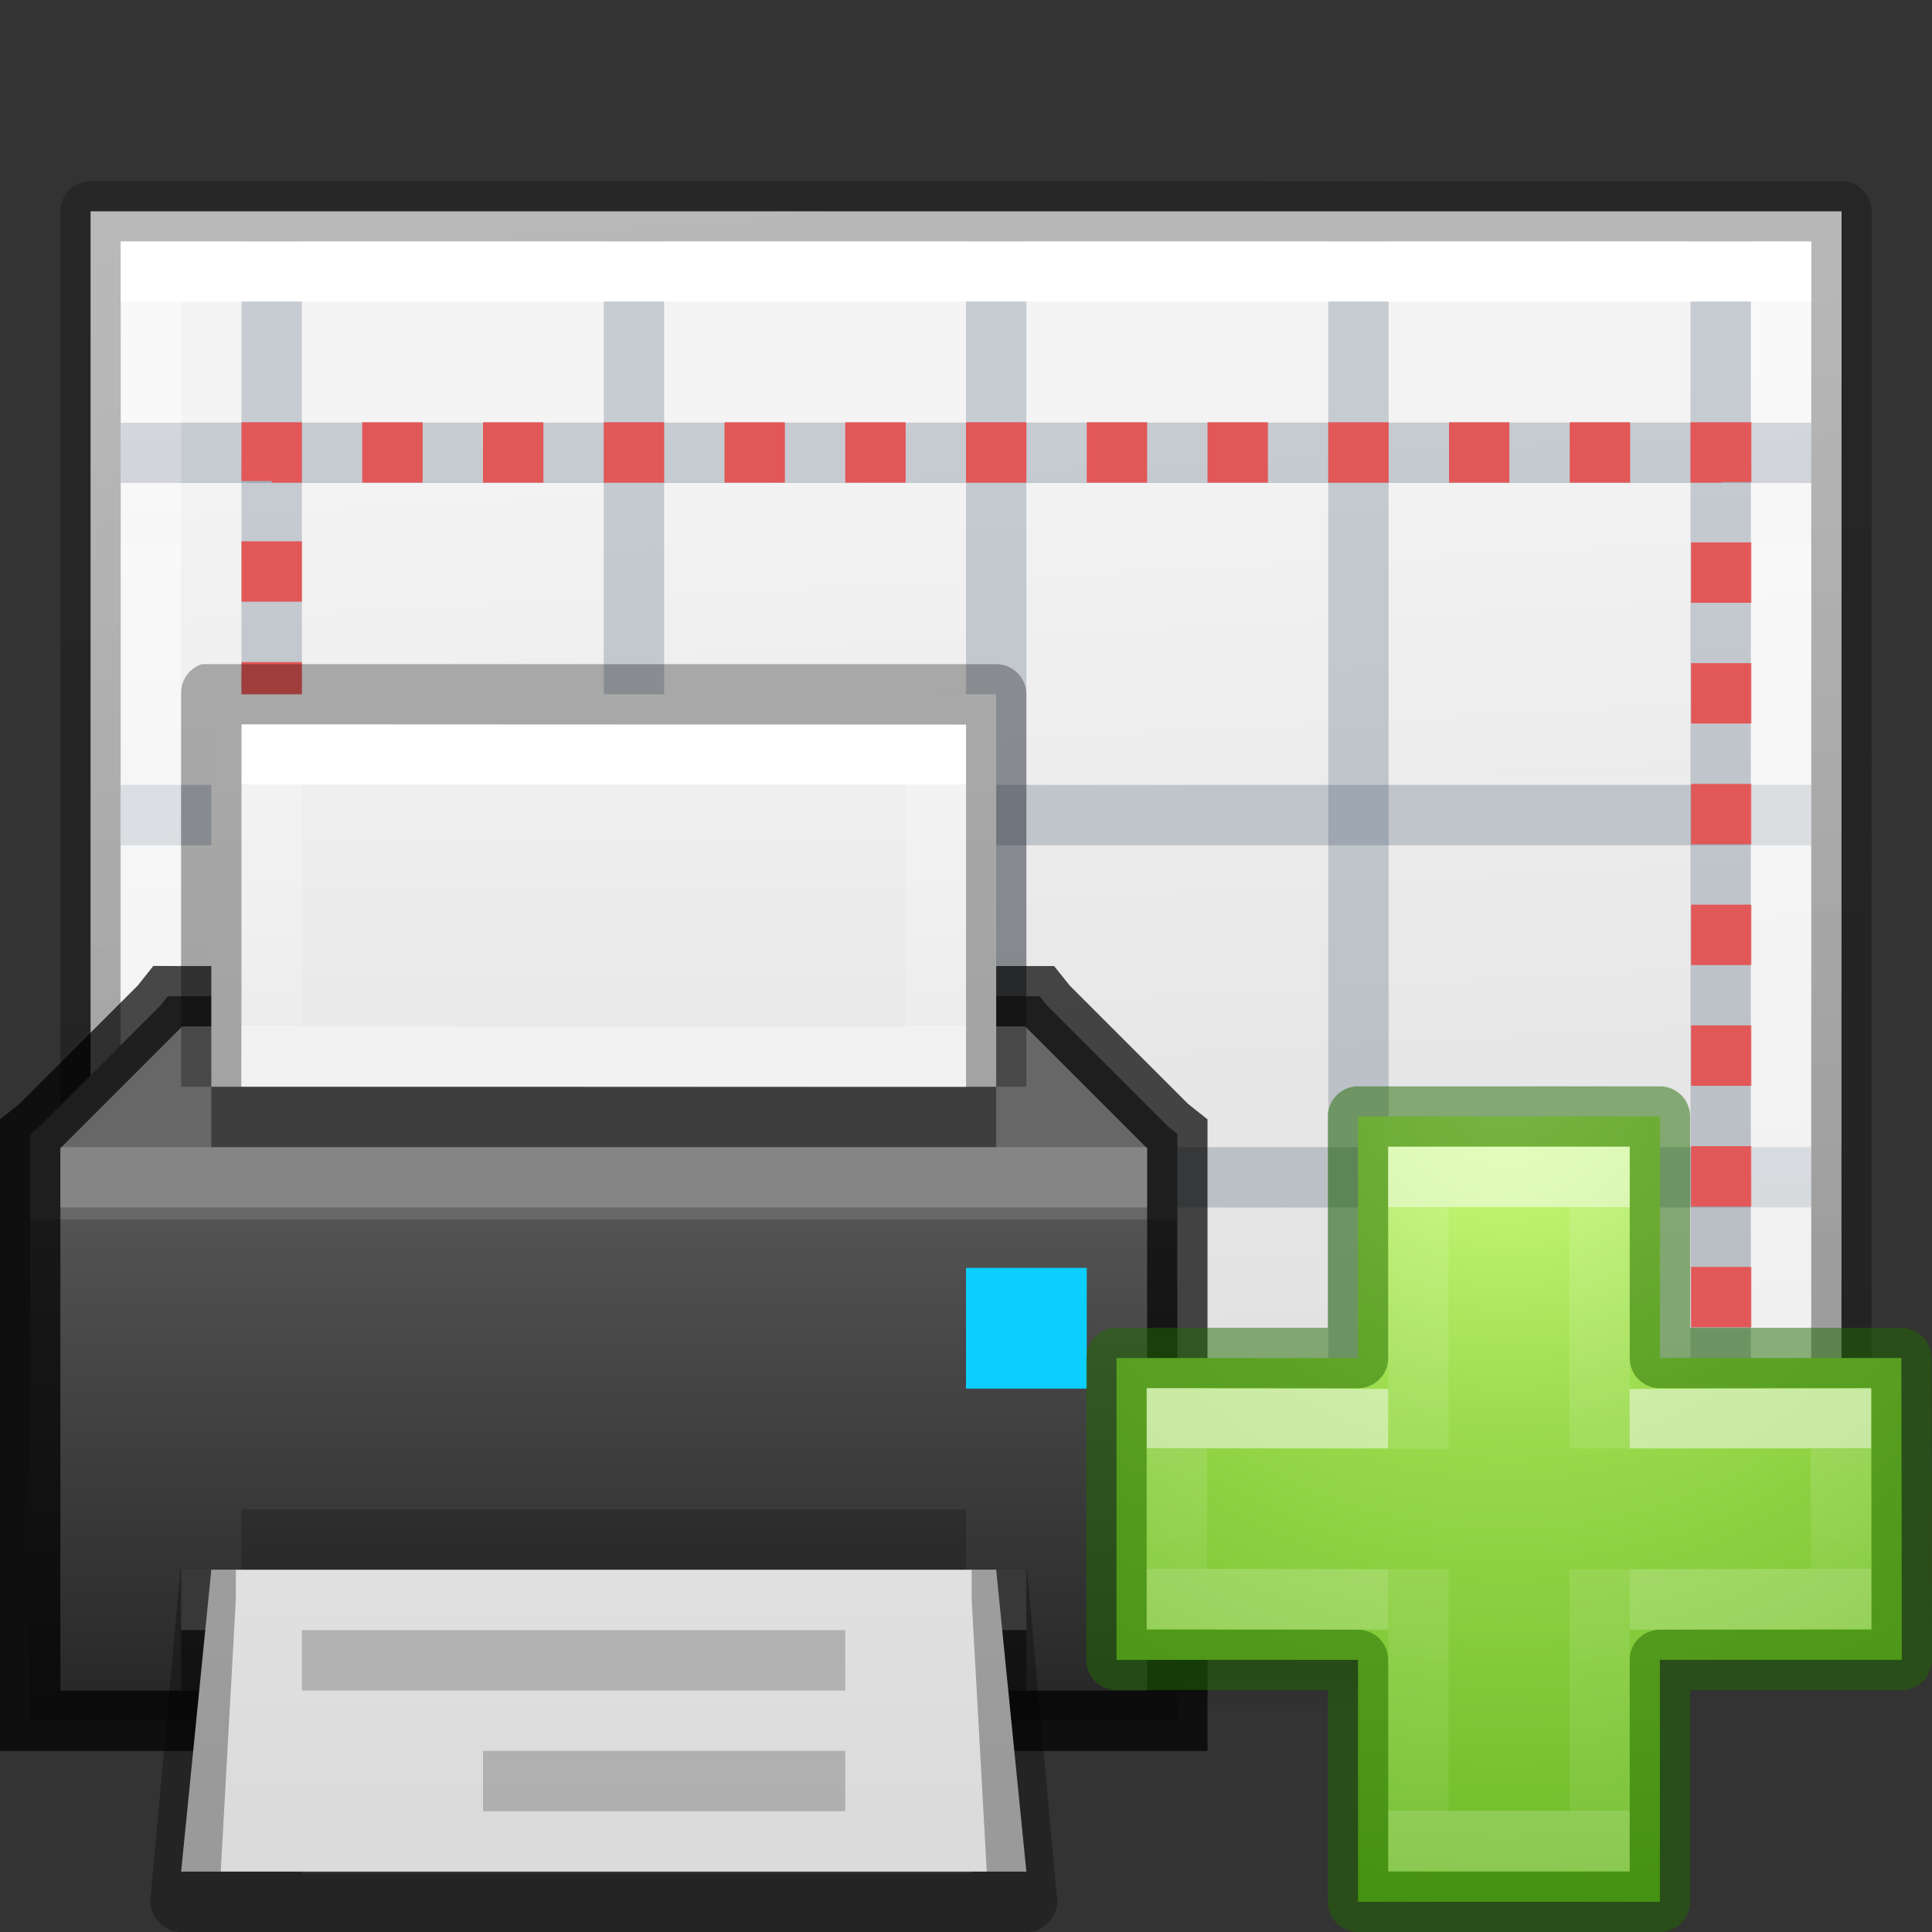 <svg height="32" width="32" xmlns="http://www.w3.org/2000/svg" xmlns:xlink="http://www.w3.org/1999/xlink"><rect width="100%" height="100%" fill="#333333" stroke="none"/><radialGradient id="a" cx="65.325" cy="48.709" gradientTransform="matrix(0 .686 -.746 0 60.288 -27.737)" gradientUnits="userSpaceOnUse" r="31"><stop offset="0" stop-color="#d1ff82"/><stop offset=".262" stop-color="#9bdb4d"/><stop offset=".661" stop-color="#68b723"/><stop offset="1" stop-color="#3a9104"/></radialGradient><linearGradient id="b" gradientTransform="matrix(.423 0 0 .385 14.545 15.083)" gradientUnits="userSpaceOnUse" x1="24.139" x2="24.139" xlink:href="#c" y1="10.171" y2="36.136"/><linearGradient id="c"><stop offset="0" stop-color="#fff"/><stop offset="0" stop-color="#fff" stop-opacity=".235"/><stop offset="1" stop-color="#fff" stop-opacity=".157"/><stop offset="1" stop-color="#fff" stop-opacity=".392"/></linearGradient><linearGradient id="d" gradientTransform="matrix(.388 0 0 .418 15.3 14.318)" gradientUnits="userSpaceOnUse" x1="24.139" x2="24.139" xlink:href="#c" y1="20.749" y2="25.528"/><linearGradient id="e" gradientTransform="matrix(.405 0 0 .513 -1.734 .676)" gradientUnits="userSpaceOnUse" x1="24.001" x2="24.001" xlink:href="#c" y1="8.421" y2="16.21"/><linearGradient id="f"><stop offset="0"/><stop offset="1" stop-opacity="0"/></linearGradient><linearGradient id="g" gradientTransform="matrix(.568 0 0 .73 2.378 -2.514)" gradientUnits="userSpaceOnUse" x1="4.619" x2="43.381" y1="32.222" y2="32.222"><stop offset="0" stop-color="#fff"/><stop offset=".036" stop-color="#fff" stop-opacity=".235"/><stop offset=".951" stop-color="#fff" stop-opacity=".157"/><stop offset="1" stop-color="#fff" stop-opacity=".392"/></linearGradient><linearGradient id="h"><stop offset="0" stop-color="#f4f4f4"/><stop offset="1" stop-color="#dbdbdb"/></linearGradient><linearGradient id="i" gradientTransform="matrix(0 .657 -.63 0 32.092 -.772)" gradientUnits="userSpaceOnUse" x1="11.273" x2="44.682" xlink:href="#h" y1="27.178" y2="25.534"/><radialGradient id="j" cx="605.71" cy="486.65" gradientTransform="matrix(.016 0 0 .008 17.61 25.98)" gradientUnits="userSpaceOnUse" r="117.14" xlink:href="#f"/><radialGradient id="k" cx="605.71" cy="486.65" gradientTransform="matrix(-.016 0 0 .008 14.39 25.98)" gradientUnits="userSpaceOnUse" r="117.14" xlink:href="#f"/><linearGradient id="l" gradientTransform="matrix(.046 0 0 .008 -.542 25.98)" gradientUnits="userSpaceOnUse" x1="302.86" x2="302.86" y1="366.65" y2="609.51"><stop offset="0" stop-opacity="0"/><stop offset=".5"/><stop offset="1" stop-opacity="0"/></linearGradient><linearGradient id="m" gradientTransform="matrix(.531 0 0 .59 39.27 -1.792)" gradientUnits="userSpaceOnUse" x1="-21.238" x2="-68.351" y1="31.867" y2="35.258"><stop offset="0" stop-opacity=".318"/><stop offset="1" stop-opacity=".24"/></linearGradient><linearGradient id="n" gradientTransform="translate(0 -5)" gradientUnits="userSpaceOnUse" x1="10" x2="10" y2="22"><stop offset="0" stop-color="#fff"/><stop offset="1" stop-color="#fff" stop-opacity="0"/></linearGradient><linearGradient id="o" gradientUnits="userSpaceOnUse" x1="12" x2="12" y1="18" y2="7"><stop offset="0" stop-color="#232323"/><stop offset=".8" stop-color="#535353"/><stop offset=".8" stop-color="#676767"/><stop offset="1" stop-color="#676767"/></linearGradient><linearGradient id="p" gradientTransform="matrix(.486 0 0 -.259 -.657 10.22)" gradientUnits="userSpaceOnUse" x1="30.176" x2="30.176" xlink:href="#h" y1="47.256" y2="-26.225"/><linearGradient id="q" gradientTransform="matrix(.486 0 0 -.259 -.657 24.72)" gradientUnits="userSpaceOnUse" x1="28.118" x2="28.118" xlink:href="#h" y1="91.732" y2="22.118"/><linearGradient id="r" gradientTransform="matrix(.405 0 0 .513 2.27 -2.324)" gradientUnits="userSpaceOnUse" x1="24.001" x2="24.001" xlink:href="#c" y1="8.421" y2="16.21"/><path d="m4.95 29h22.1v2h-22.1z" fill="url(#l)" opacity=".15" transform="translate(-2.44 -2.44)"/><path d="m4.95 29v2c-.807.004-1.95-.448-1.95-1s.9-1 1.95-1z" fill="url(#k)" opacity=".15" transform="translate(-2.44 -2.44)"/><path d="m27.05 29v2c.807.004 1.95-.448 1.95-1s-.9-1-1.95-1z" fill="url(#j)" opacity=".15" transform="translate(-2.44 -2.44)"/><path d="m30.502 3.5-.002 23h-29v-23z" fill="url(#i)" stroke-width="1.041"/><g fill="none" stroke-linejoin="round"><path d="m26.5 28.5h-21v-27h21z" stroke="url(#g)" stroke-linecap="round" transform="matrix(0 1 -1 0 31 -1)"/><path d="m4.5.5 23 .002v28.998h-23z" stroke="url(#m)" transform="matrix(0 1 -1 0 31 -1)"/></g><path d="m4 4h1v22h-1zm6 0h1v22h-1zm6 0h1v22h-1zm6 0h1v22h-1zm6 0h1v22h-1z" fill="#2c465d" fill-opacity=".325" opacity=".7"/><path d="m30 7v1h-28v-1zm0 6v1h-28v-1zm0 6v1h-28v-1zm0 6v1h-28v-1z" fill="#2c465d" fill-opacity=".325" opacity=".7"/><path d="m4.5 7.494h24.01v17.976h-24.01z" fill="none" stroke="#e25757" stroke-dasharray="1 1" stroke-dashoffset=".5"/><path d="m4 12v1h12v-1z" fill="#fff" opacity=".4"/><path d="m29.5 24.5h-27.011l.011-20h27z" fill="none" stroke="url(#e)" stroke-linecap="round"/><path d="m6 1v14h12v-14zm1 1h10v12h-10z" fill="url(#n)" opacity=".4" transform="translate(-2 11)"/><path d="m4.78 5.5-.124.156-2 2-.156.125v9.72h19v-9.721l-.156-.124-2-2-.125-.156h-14.219z" fill="url(#o)" transform="translate(-2 11)"/><path d="m2.78 16.5-.124.156-2 2-.156.125v9.72h19v-9.72l-.156-.124-2-2-.125-.156h-14.219z" fill="none" opacity=".71" stroke="#000"/><path d="m5.5 7h13v-6.5h-13z" fill="url(#p)" transform="translate(-2 11)"/><path d="m1 19h18v1h-18z" fill="#fff" opacity=".2"/><path d="m3.344 11c-.214.07-.355.275-.344.5v6.5h1v-6h12v6h1v-6.5c0-.276-.224-.5-.5-.5h-13c-.03-.003-.063-.003-.094 0z" opacity=".3"/><path d="m3.5 18h13v1h-13z" opacity=".4"/><path d="m3 27h14v-1h-14z" fill="#505050"/><path d="m4 25h12v1h-12z" opacity=".2"/><path d="m3 27h14v1h-14z" opacity=".4"/><path d="m19 20-.5-5h-13l-.5 5z" fill="url(#q)" transform="translate(-2 11)"/><path d="m3 25.875-.5 5.5c-.077.3.19.635.5.625h14c.31.01.577-.326.5-.625l-.5-5.5v.125h-.906v.5l.25 4.5h-.25v.03h-11.094v-.03h-1.344l.25-4.5v-.5h-.906z" opacity=".3"/><path d="m5 27h9v1h-9z" opacity=".2"/><path d="m16 21h2v2h-2z" fill="#0cceff"/><path d="m17.502 6.505-11.008-.005.01-5 10.997.005z" fill="none" stroke="url(#r)" stroke-linecap="round" transform="translate(-2 11)"/><path d="m8 29h6v1h-6z" opacity=".2"/><g transform="translate(.993 .993)"><path d="m21.5 21.5v-4h5v4h4l.007 5h-4.007v4.007h-5v-4.007h-4v-5z" fill="url(#a)" stroke="#206b00" stroke-linecap="round" stroke-linejoin="round" stroke-opacity=".502"/><g fill="none"><path d="m22.5 23.003v-4.503h3v4.497m0 2.003v4.5h-3v-4.5" opacity=".5" stroke="url(#b)"/><path d="m26 22.512 3.5-.01v2.987l-3.5.01m-4 0-3.5-.01v-2.989l3.5.012" opacity=".5" stroke="url(#d)"/></g></g></svg>